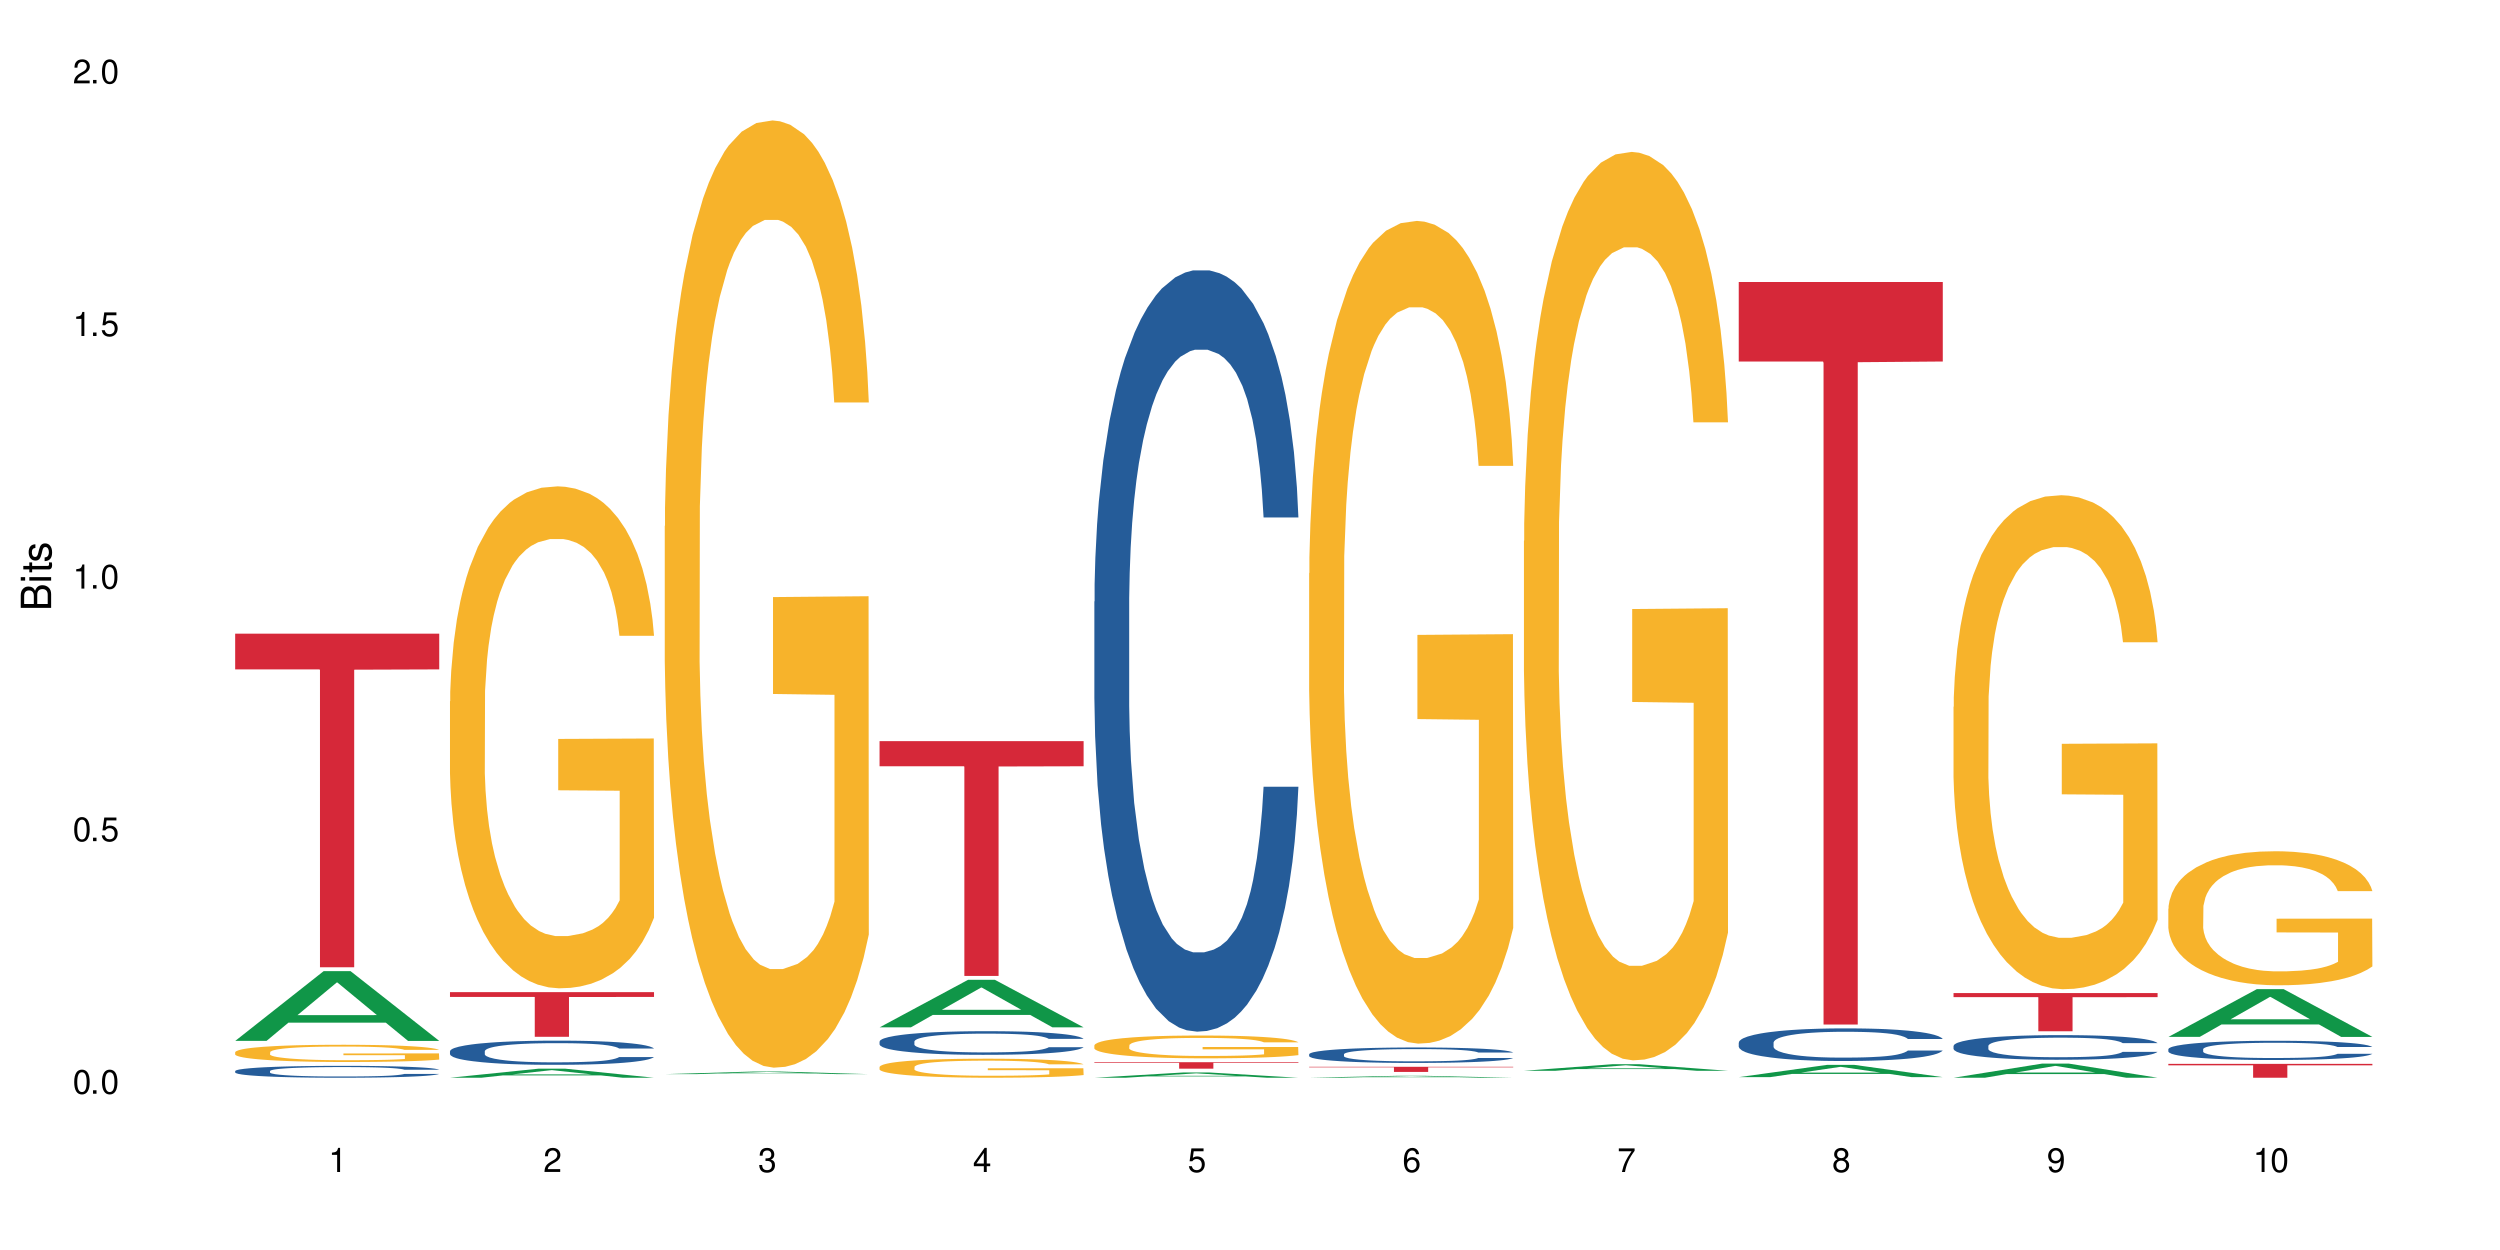 <?xml version="1.0" encoding="UTF-8"?>
<svg xmlns="http://www.w3.org/2000/svg" xmlns:xlink="http://www.w3.org/1999/xlink" width="720" height="360" viewBox="0 0 720 360">
<defs>
<g>
<g id="glyph-0-0">
</g>
<g id="glyph-0-1">
<path d="M 2.641 -6.938 C 2 -6.938 1.422 -6.656 1.078 -6.172 C 0.641 -5.562 0.406 -4.641 0.406 -3.359 C 0.406 -1.016 1.188 0.219 2.641 0.219 C 4.078 0.219 4.859 -1.016 4.859 -3.297 C 4.859 -4.641 4.656 -5.547 4.203 -6.172 C 3.844 -6.656 3.281 -6.938 2.641 -6.938 Z M 2.641 -6.188 C 3.547 -6.188 4 -5.25 4 -3.375 C 4 -1.406 3.562 -0.484 2.625 -0.484 C 1.734 -0.484 1.281 -1.438 1.281 -3.344 C 1.281 -5.25 1.734 -6.188 2.641 -6.188 Z M 2.641 -6.188 "/>
</g>
<g id="glyph-0-2">
<path d="M 1.828 -1 L 0.828 -1 L 0.828 0 L 1.828 0 Z M 1.828 -1 "/>
</g>
<g id="glyph-0-3">
<path d="M 4.562 -6.797 L 1.062 -6.797 L 0.547 -3.094 L 1.328 -3.094 C 1.719 -3.562 2.047 -3.734 2.578 -3.734 C 3.484 -3.734 4.062 -3.109 4.062 -2.094 C 4.062 -1.125 3.484 -0.531 2.578 -0.531 C 1.828 -0.531 1.375 -0.906 1.188 -1.672 L 0.328 -1.672 C 0.453 -1.109 0.547 -0.844 0.75 -0.594 C 1.125 -0.078 1.828 0.219 2.594 0.219 C 3.969 0.219 4.922 -0.781 4.922 -2.219 C 4.922 -3.562 4.031 -4.484 2.719 -4.484 C 2.25 -4.484 1.859 -4.359 1.469 -4.062 L 1.734 -5.969 L 4.562 -5.969 Z M 4.562 -6.797 "/>
</g>
<g id="glyph-0-4">
<path d="M 2.484 -4.938 L 2.484 0 L 3.328 0 L 3.328 -6.938 L 2.766 -6.938 C 2.469 -5.875 2.281 -5.734 0.984 -5.562 L 0.984 -4.938 Z M 2.484 -4.938 "/>
</g>
<g id="glyph-0-5">
<path d="M 4.859 -0.828 L 1.281 -0.828 C 1.359 -1.406 1.672 -1.781 2.5 -2.281 L 3.469 -2.828 C 4.406 -3.344 4.906 -4.062 4.906 -4.906 C 4.906 -5.484 4.672 -6.031 4.266 -6.406 C 3.859 -6.766 3.375 -6.938 2.719 -6.938 C 1.859 -6.938 1.219 -6.625 0.844 -6.031 C 0.609 -5.672 0.5 -5.234 0.484 -4.531 L 1.328 -4.531 C 1.359 -5.016 1.406 -5.281 1.531 -5.516 C 1.75 -5.938 2.188 -6.203 2.703 -6.203 C 3.469 -6.203 4.031 -5.641 4.031 -4.891 C 4.031 -4.344 3.719 -3.859 3.125 -3.516 L 2.234 -3 C 0.812 -2.172 0.406 -1.531 0.328 -0.016 L 4.859 -0.016 Z M 4.859 -0.828 "/>
</g>
<g id="glyph-0-6">
<path d="M 2.125 -3.188 L 2.578 -3.188 C 3.5 -3.188 3.984 -2.766 3.984 -1.922 C 3.984 -1.062 3.469 -0.531 2.594 -0.531 C 1.656 -0.531 1.203 -1 1.156 -2.016 L 0.312 -2.016 C 0.344 -1.453 0.438 -1.094 0.609 -0.781 C 0.953 -0.109 1.625 0.219 2.547 0.219 C 3.953 0.219 4.859 -0.625 4.859 -1.938 C 4.859 -2.828 4.516 -3.297 3.703 -3.594 C 4.344 -3.844 4.656 -4.328 4.656 -5.031 C 4.656 -6.219 3.875 -6.938 2.578 -6.938 C 1.203 -6.938 0.484 -6.172 0.453 -4.703 L 1.297 -4.703 C 1.312 -5.125 1.344 -5.359 1.453 -5.578 C 1.641 -5.969 2.062 -6.203 2.594 -6.203 C 3.344 -6.203 3.797 -5.75 3.797 -5 C 3.797 -4.516 3.609 -4.219 3.25 -4.047 C 3.016 -3.953 2.703 -3.922 2.125 -3.906 Z M 2.125 -3.188 "/>
</g>
<g id="glyph-0-7">
<path d="M 3.141 -1.672 L 3.141 0 L 3.984 0 L 3.984 -1.672 L 4.984 -1.672 L 4.984 -2.438 L 3.984 -2.438 L 3.984 -6.938 L 3.359 -6.938 L 0.266 -2.578 L 0.266 -1.672 Z M 3.141 -2.438 L 1 -2.438 L 3.141 -5.5 Z M 3.141 -2.438 "/>
</g>
<g id="glyph-0-8">
<path d="M 4.781 -5.125 C 4.609 -6.266 3.891 -6.938 2.844 -6.938 C 2.094 -6.938 1.422 -6.578 1.031 -5.953 C 0.594 -5.266 0.406 -4.422 0.406 -3.172 C 0.406 -2 0.578 -1.25 0.984 -0.641 C 1.359 -0.078 1.953 0.219 2.703 0.219 C 3.984 0.219 4.922 -0.75 4.922 -2.094 C 4.922 -3.375 4.062 -4.281 2.844 -4.281 C 2.172 -4.281 1.641 -4.031 1.281 -3.516 C 1.281 -5.234 1.828 -6.188 2.797 -6.188 C 3.391 -6.188 3.797 -5.797 3.938 -5.125 Z M 2.734 -3.531 C 3.547 -3.531 4.062 -2.953 4.062 -2.031 C 4.062 -1.156 3.484 -0.531 2.703 -0.531 C 1.922 -0.531 1.328 -1.188 1.328 -2.078 C 1.328 -2.938 1.906 -3.531 2.734 -3.531 Z M 2.734 -3.531 "/>
</g>
<g id="glyph-0-9">
<path d="M 4.984 -6.797 L 0.438 -6.797 L 0.438 -5.969 L 4.109 -5.969 C 2.5 -3.656 1.828 -2.234 1.328 0 L 2.219 0 C 2.594 -2.172 3.453 -4.047 4.984 -6.094 Z M 4.984 -6.797 "/>
</g>
<g id="glyph-0-10">
<path d="M 3.75 -3.656 C 4.469 -4.094 4.688 -4.438 4.688 -5.078 C 4.688 -6.172 3.844 -6.938 2.641 -6.938 C 1.438 -6.938 0.594 -6.172 0.594 -5.094 C 0.594 -4.438 0.812 -4.094 1.516 -3.656 C 0.734 -3.266 0.359 -2.703 0.359 -1.922 C 0.359 -0.656 1.281 0.219 2.641 0.219 C 3.984 0.219 4.922 -0.656 4.922 -1.922 C 4.922 -2.703 4.531 -3.266 3.75 -3.656 Z M 2.641 -6.188 C 3.359 -6.188 3.812 -5.75 3.812 -5.062 C 3.812 -4.406 3.344 -3.984 2.641 -3.984 C 1.922 -3.984 1.453 -4.406 1.453 -5.078 C 1.453 -5.75 1.922 -6.188 2.641 -6.188 Z M 2.641 -3.266 C 3.484 -3.266 4.062 -2.719 4.062 -1.906 C 4.062 -1.078 3.484 -0.531 2.625 -0.531 C 1.797 -0.531 1.219 -1.094 1.219 -1.906 C 1.219 -2.719 1.781 -3.266 2.641 -3.266 Z M 2.641 -3.266 "/>
</g>
<g id="glyph-0-11">
<path d="M 0.516 -1.578 C 0.672 -0.453 1.406 0.219 2.438 0.219 C 3.188 0.219 3.859 -0.141 4.266 -0.766 C 4.688 -1.453 4.891 -2.297 4.891 -3.547 C 4.891 -4.719 4.703 -5.453 4.312 -6.078 C 3.938 -6.641 3.344 -6.938 2.594 -6.938 C 1.297 -6.938 0.359 -5.969 0.359 -4.625 C 0.359 -3.344 1.234 -2.453 2.453 -2.453 C 3.094 -2.453 3.578 -2.672 4.016 -3.203 C 4 -1.484 3.469 -0.531 2.5 -0.531 C 1.906 -0.531 1.484 -0.906 1.359 -1.578 Z M 2.578 -6.203 C 3.375 -6.203 3.969 -5.531 3.969 -4.641 C 3.969 -3.797 3.391 -3.188 2.547 -3.188 C 1.734 -3.188 1.234 -3.766 1.234 -4.688 C 1.234 -5.562 1.797 -6.203 2.578 -6.203 Z M 2.578 -6.203 "/>
</g>
<g id="glyph-1-0">
</g>
<g id="glyph-1-1">
<path d="M 0 -0.953 L 0 -4.891 C 0 -5.719 -0.234 -6.344 -0.734 -6.797 C -1.188 -7.234 -1.812 -7.469 -2.5 -7.469 C -3.547 -7.469 -4.188 -7 -4.625 -5.875 C -4.984 -6.688 -5.625 -7.094 -6.531 -7.094 C -7.172 -7.094 -7.734 -6.859 -8.141 -6.391 C -8.562 -5.922 -8.75 -5.344 -8.75 -4.5 L -8.75 -0.953 Z M -4.984 -2.062 L -7.766 -2.062 L -7.766 -4.219 C -7.766 -4.844 -7.688 -5.203 -7.453 -5.5 C -7.219 -5.812 -6.859 -5.969 -6.375 -5.969 C -5.891 -5.969 -5.531 -5.812 -5.297 -5.5 C -5.062 -5.203 -4.984 -4.844 -4.984 -4.219 Z M -0.984 -2.062 L -4 -2.062 L -4 -4.781 C -4 -5.766 -3.438 -6.359 -2.484 -6.359 C -1.547 -6.359 -0.984 -5.766 -0.984 -4.781 Z M -0.984 -2.062 "/>
</g>
<g id="glyph-1-2">
<path d="M -6.281 -1.797 L -6.281 -0.797 L 0 -0.797 L 0 -1.797 Z M -8.75 -1.797 L -8.75 -0.797 L -7.484 -0.797 L -7.484 -1.797 Z M -8.75 -1.797 "/>
</g>
<g id="glyph-1-3">
<path d="M -6.281 -3.047 L -6.281 -2.016 L -8.016 -2.016 L -8.016 -1.016 L -6.281 -1.016 L -6.281 -0.172 L -5.469 -0.172 L -5.469 -1.016 L -0.719 -1.016 C -0.078 -1.016 0.281 -1.453 0.281 -2.234 C 0.281 -2.5 0.25 -2.719 0.188 -3.047 L -0.641 -3.047 C -0.609 -2.906 -0.594 -2.766 -0.594 -2.562 C -0.594 -2.141 -0.719 -2.016 -1.156 -2.016 L -5.469 -2.016 L -5.469 -3.047 Z M -6.281 -3.047 "/>
</g>
<g id="glyph-1-4">
<path d="M -4.531 -5.25 C -5.766 -5.25 -6.469 -4.422 -6.469 -2.969 C -6.469 -1.516 -5.719 -0.562 -4.547 -0.562 C -3.562 -0.562 -3.094 -1.062 -2.734 -2.562 L -2.516 -3.484 C -2.344 -4.188 -2.094 -4.469 -1.641 -4.469 C -1.047 -4.469 -0.641 -3.875 -0.641 -3 C -0.641 -2.453 -0.797 -2 -1.062 -1.75 C -1.25 -1.594 -1.422 -1.531 -1.875 -1.469 L -1.875 -0.406 C -0.422 -0.453 0.281 -1.266 0.281 -2.922 C 0.281 -4.5 -0.5 -5.516 -1.719 -5.516 C -2.656 -5.516 -3.172 -4.984 -3.469 -3.734 L -3.703 -2.766 C -3.891 -1.953 -4.156 -1.609 -4.594 -1.609 C -5.188 -1.609 -5.547 -2.125 -5.547 -2.938 C -5.547 -3.75 -5.203 -4.172 -4.531 -4.203 Z M -4.531 -5.25 "/>
</g>
</g>
</defs>
<rect x="-72" y="-36" width="864" height="432" fill="rgb(100%, 100%, 100%)" fill-opacity="1"/>
<path fill-rule="nonzero" fill="rgb(6.275%, 58.824%, 28.235%)" fill-opacity="1" d="M 67.73 299.766 L 67.793 299.746 L 93.223 279.68 L 100.945 279.68 L 126.5 299.785 L 117.52 299.785 L 111.117 294.535 L 83.051 294.535 L 76.773 299.766 L 67.73 299.766 L 85.75 292.367 L 108.543 292.348 L 97.176 282.965 L 97.051 282.945 L 96.926 283.004 L 85.688 292.348 L 85.75 292.367 Z M 67.73 299.766 "/>
<path fill-rule="nonzero" fill="rgb(14.51%, 36.078%, 60%)" fill-opacity="1" d="M 67.73 308.453 L 67.801 308.453 L 67.801 308.375 L 68.02 308.258 L 68.52 308.109 L 69.02 308.004 L 70.312 307.82 L 72.102 307.641 L 73.965 307.504 L 75.328 307.422 L 76.547 307.359 L 79.34 307.242 L 81.133 307.184 L 83.066 307.133 L 85.434 307.078 L 87.152 307.047 L 91.023 306.996 L 93.891 306.973 L 96.113 306.965 L 100.914 306.965 L 103.781 306.977 L 105.859 306.992 L 108.152 307.02 L 110.086 307.047 L 113.457 307.117 L 116.465 307.203 L 117.828 307.254 L 119.977 307.352 L 121.625 307.445 L 122.773 307.523 L 124.062 307.641 L 125.207 307.781 L 126.07 307.941 L 126.5 308.074 L 116.465 308.074 L 115.965 307.949 L 115.391 307.855 L 114.316 307.727 L 113.238 307.637 L 111.734 307.543 L 110.375 307.484 L 108.512 307.426 L 106.863 307.387 L 105.141 307.359 L 103.492 307.34 L 100.34 307.32 L 96.684 307.32 L 95.324 307.328 L 92.527 307.352 L 91.023 307.375 L 88.871 307.418 L 87.367 307.461 L 85.578 307.523 L 84.359 307.574 L 82.852 307.656 L 81.777 307.73 L 80.559 307.832 L 79.844 307.91 L 79.199 307.996 L 78.625 308.102 L 78.195 308.211 L 77.906 308.328 L 77.766 308.438 L 77.766 308.926 L 77.906 309.035 L 78.266 309.168 L 79.199 309.359 L 80.559 309.523 L 82.137 309.656 L 83.641 309.75 L 84.5 309.793 L 85.648 309.844 L 87.441 309.906 L 90.02 309.969 L 91.523 309.996 L 93.816 310.02 L 96.184 310.031 L 99.336 310.031 L 102.133 310.02 L 103.996 310.004 L 105.93 309.98 L 108.582 309.926 L 110.23 309.875 L 111.664 309.816 L 112.738 309.758 L 113.457 309.707 L 114.531 309.609 L 115.391 309.504 L 116.035 309.395 L 116.465 309.289 L 126.5 309.289 L 126.07 309.414 L 125.422 309.535 L 124.777 309.625 L 123.777 309.734 L 122.629 309.832 L 120.98 309.941 L 119.617 310.012 L 117.828 310.09 L 116.18 310.152 L 114.387 310.203 L 111.734 310.266 L 110.016 310.297 L 108.152 310.328 L 105.93 310.352 L 103.137 310.375 L 100.125 310.387 L 97.328 310.391 L 94.32 310.383 L 92.098 310.371 L 89.16 310.344 L 85.504 310.285 L 82.852 310.227 L 80.773 310.168 L 78.984 310.105 L 76.977 310.02 L 74.395 309.883 L 72.82 309.777 L 71.746 309.688 L 70.527 309.566 L 69.664 309.457 L 68.664 309.281 L 67.945 309.059 L 67.73 308.887 Z M 67.73 308.453 "/>
<path fill-rule="nonzero" fill="rgb(96.863%, 70.196%, 16.863%)" fill-opacity="1" d="M 67.73 303.02 L 67.801 303.016 L 67.801 302.922 L 68.09 302.719 L 68.805 302.438 L 69.738 302.207 L 70.742 302.023 L 71.387 301.93 L 72.461 301.793 L 73.395 301.695 L 75.758 301.488 L 78.77 301.301 L 80.418 301.219 L 82.281 301.141 L 84.93 301.055 L 86.148 301.023 L 89.875 300.949 L 94.105 300.906 L 98.762 300.891 L 100.914 300.895 L 103.852 300.914 L 107.863 300.965 L 110.16 301.008 L 111.949 301.055 L 113.812 301.113 L 116.105 301.203 L 118.258 301.312 L 119.977 301.422 L 121.695 301.559 L 123.129 301.703 L 124.348 301.863 L 125.422 302.051 L 126.07 302.211 L 126.5 302.371 L 116.535 302.371 L 115.965 302.211 L 115.32 302.09 L 114.242 301.938 L 113.168 301.832 L 112.094 301.742 L 110.086 301.625 L 108.367 301.555 L 106.215 301.488 L 104.137 301.449 L 101.773 301.422 L 100.34 301.414 L 96.543 301.414 L 93.102 301.445 L 91.094 301.48 L 89.66 301.516 L 87.656 301.586 L 86.438 301.641 L 85.719 301.676 L 83.57 301.816 L 82.137 301.945 L 81.348 302.031 L 80.344 302.164 L 79.629 302.289 L 78.84 302.469 L 78.41 302.605 L 77.836 302.914 L 77.766 303.73 L 77.98 303.902 L 78.41 304.09 L 78.984 304.254 L 79.844 304.426 L 80.703 304.555 L 82.207 304.734 L 83.496 304.852 L 84.5 304.93 L 86.438 305.051 L 87.227 305.09 L 89.09 305.172 L 91.023 305.238 L 93.387 305.289 L 95.18 305.316 L 98.047 305.34 L 101.703 305.34 L 106 305.312 L 108.727 305.277 L 110.59 305.242 L 111.809 305.211 L 113.312 305.16 L 114.387 305.113 L 115.391 305.062 L 116.609 304.988 L 116.609 303.902 L 98.906 303.898 L 98.906 303.391 L 126.426 303.387 L 126.5 305.16 L 124.992 305.281 L 123.129 305.398 L 121.34 305.492 L 119.477 305.566 L 116.824 305.652 L 114.672 305.707 L 111.375 305.773 L 108.367 305.812 L 105.215 305.84 L 102.418 305.852 L 99.121 305.859 L 96.184 305.848 L 93.031 305.82 L 90.52 305.785 L 88.227 305.738 L 85.934 305.68 L 83.066 305.586 L 81.203 305.508 L 79.27 305.414 L 77.336 305.301 L 75.613 305.176 L 74.469 305.082 L 73.32 304.973 L 72.102 304.836 L 70.957 304.684 L 70.098 304.543 L 69.309 304.383 L 68.734 304.234 L 68.16 304.031 L 67.875 303.867 L 67.73 303.727 Z M 67.73 303.02 "/>
<path fill-rule="nonzero" fill="rgb(83.922%, 15.686%, 22.353%)" fill-opacity="1" d="M 67.73 182.5 L 126.5 182.5 L 126.5 192.785 L 102.008 192.875 L 102.008 278.574 L 92.152 278.574 L 92.152 192.965 L 92.008 192.785 L 67.73 192.785 Z M 67.73 182.5 "/>
<path fill-rule="nonzero" fill="rgb(6.275%, 58.824%, 28.235%)" fill-opacity="1" d="M 129.594 310.387 L 129.656 310.383 L 155.082 307.781 L 162.805 307.781 L 188.359 310.391 L 179.383 310.391 L 172.977 309.707 L 144.91 309.707 L 138.633 310.387 L 129.594 310.387 L 147.613 309.426 L 170.402 309.426 L 159.039 308.207 L 158.914 308.203 L 158.789 308.211 L 147.547 309.426 L 147.613 309.426 Z M 129.594 310.387 "/>
<path fill-rule="nonzero" fill="rgb(14.51%, 36.078%, 60%)" fill-opacity="1" d="M 129.594 302.738 L 129.664 302.734 L 129.664 302.578 L 129.879 302.34 L 130.379 302.031 L 130.883 301.824 L 132.172 301.445 L 133.965 301.086 L 135.828 300.805 L 137.188 300.637 L 138.406 300.512 L 141.203 300.277 L 142.992 300.156 L 144.93 300.047 L 147.293 299.938 L 149.016 299.875 L 152.883 299.773 L 155.75 299.727 L 157.973 299.707 L 162.773 299.707 L 165.641 299.734 L 167.719 299.766 L 170.012 299.816 L 171.949 299.875 L 175.316 300.016 L 178.324 300.191 L 179.688 300.293 L 181.836 300.492 L 183.484 300.684 L 184.633 300.848 L 185.922 301.086 L 187.07 301.371 L 187.93 301.695 L 188.359 301.969 L 178.324 301.969 L 177.824 301.715 L 177.25 301.516 L 176.176 301.258 L 175.102 301.07 L 173.598 300.887 L 172.234 300.766 L 170.371 300.645 L 168.723 300.57 L 167.004 300.512 L 165.355 300.473 L 162.199 300.434 L 158.547 300.434 L 157.184 300.449 L 154.391 300.5 L 152.883 300.543 L 150.734 300.633 L 149.23 300.715 L 147.438 300.844 L 146.219 300.949 L 144.715 301.117 L 143.641 301.262 L 142.422 301.473 L 141.703 301.633 L 141.059 301.809 L 140.484 302.02 L 140.055 302.242 L 139.77 302.477 L 139.625 302.707 L 139.625 303.695 L 139.77 303.922 L 140.129 304.191 L 141.059 304.578 L 142.422 304.918 L 143.996 305.184 L 145.504 305.375 L 146.363 305.465 L 147.508 305.566 L 149.301 305.691 L 151.879 305.82 L 153.387 305.871 L 155.68 305.922 L 158.043 305.949 L 161.199 305.949 L 163.992 305.922 L 165.855 305.891 L 167.789 305.84 L 170.441 305.73 L 172.09 305.629 L 173.523 305.508 L 174.598 305.387 L 175.316 305.285 L 176.391 305.09 L 177.25 304.871 L 177.895 304.648 L 178.324 304.434 L 188.359 304.434 L 187.93 304.688 L 187.285 304.934 L 186.641 305.121 L 185.637 305.344 L 184.488 305.539 L 182.84 305.762 L 181.48 305.91 L 179.688 306.07 L 178.039 306.191 L 176.246 306.297 L 173.598 306.426 L 171.875 306.488 L 170.012 306.547 L 167.789 306.598 L 164.996 306.641 L 161.984 306.668 L 159.191 306.672 L 156.18 306.66 L 153.957 306.637 L 151.02 306.578 L 147.367 306.465 L 144.715 306.344 L 142.637 306.223 L 140.844 306.094 L 138.836 305.922 L 136.258 305.641 L 134.68 305.426 L 133.605 305.246 L 132.387 305 L 131.527 304.777 L 130.523 304.418 L 129.809 303.969 L 129.594 303.617 Z M 129.594 302.738 "/>
<path fill-rule="nonzero" fill="rgb(96.863%, 70.196%, 16.863%)" fill-opacity="1" d="M 129.594 201.988 L 129.664 201.855 L 129.664 199.215 L 129.949 193.273 L 130.668 185.09 L 131.598 178.355 L 132.602 173.074 L 133.246 170.301 L 134.32 166.34 L 135.254 163.438 L 137.617 157.496 L 140.629 151.949 L 142.277 149.574 L 144.141 147.328 L 146.793 144.82 L 148.012 143.895 L 151.738 141.785 L 155.965 140.465 L 160.625 140.066 L 162.773 140.199 L 165.711 140.727 L 169.727 142.18 L 172.02 143.5 L 173.812 144.82 L 175.676 146.535 L 177.969 149.176 L 180.117 152.344 L 181.836 155.516 L 183.559 159.477 L 184.992 163.699 L 186.211 168.32 L 187.285 173.867 L 187.93 178.488 L 188.359 183.109 L 178.398 183.109 L 177.824 178.488 L 177.18 174.922 L 176.105 170.566 L 175.031 167.398 L 173.953 164.887 L 171.949 161.457 L 170.227 159.344 L 168.078 157.496 L 166 156.305 L 163.633 155.516 L 162.199 155.25 L 158.402 155.25 L 154.961 156.176 L 152.957 157.23 L 151.523 158.285 L 149.516 160.266 L 148.297 161.852 L 147.582 162.906 L 145.43 167 L 143.996 170.695 L 143.207 173.207 L 142.207 177.168 L 141.488 180.73 L 140.699 186.012 L 140.27 189.973 L 139.695 198.949 L 139.625 222.715 L 139.84 227.734 L 140.27 233.145 L 140.844 237.898 L 141.703 242.914 L 142.562 246.746 L 144.07 251.895 L 145.359 255.328 L 146.363 257.57 L 148.297 261.137 L 149.086 262.324 L 150.949 264.699 L 152.883 266.547 L 155.25 268.133 L 157.039 268.926 L 159.906 269.586 L 163.562 269.586 L 167.863 268.793 L 170.586 267.738 L 172.449 266.68 L 173.668 265.758 L 175.172 264.305 L 176.246 262.984 L 177.25 261.531 L 178.469 259.289 L 178.469 227.734 L 160.766 227.602 L 160.766 212.812 L 188.289 212.684 L 188.359 264.305 L 186.855 267.867 L 184.992 271.301 L 183.199 273.941 L 181.336 276.188 L 178.684 278.695 L 176.535 280.281 L 173.238 282.129 L 170.227 283.316 L 167.074 284.109 L 164.277 284.504 L 160.984 284.637 L 158.043 284.371 L 154.891 283.578 L 152.383 282.523 L 150.09 281.203 L 147.797 279.488 L 144.93 276.715 L 143.066 274.469 L 141.129 271.699 L 139.195 268.398 L 137.477 264.832 L 136.328 262.059 L 135.184 258.891 L 133.965 254.93 L 132.816 250.441 L 131.957 246.348 L 131.168 241.727 L 130.594 237.371 L 130.023 231.43 L 129.734 226.676 L 129.594 222.582 Z M 129.594 201.988 "/>
<path fill-rule="nonzero" fill="rgb(83.922%, 15.686%, 22.353%)" fill-opacity="1" d="M 129.594 285.742 L 188.359 285.742 L 188.359 287.121 L 163.867 287.133 L 163.867 298.602 L 154.012 298.602 L 154.012 287.145 L 153.871 287.121 L 129.594 287.121 Z M 129.594 285.742 "/>
<path fill-rule="nonzero" fill="rgb(6.275%, 58.824%, 28.235%)" fill-opacity="1" d="M 191.453 309.355 L 191.516 309.352 L 216.945 308.602 L 224.668 308.602 L 250.219 309.355 L 241.242 309.355 L 234.84 309.156 L 206.773 309.156 L 200.492 309.355 L 191.453 309.355 L 209.473 309.074 L 232.266 309.074 L 220.898 308.723 L 220.773 308.723 L 220.648 308.727 L 209.41 309.074 L 209.473 309.074 Z M 191.453 309.355 "/>
<path fill-rule="nonzero" fill="rgb(96.863%, 70.196%, 16.863%)" fill-opacity="1" d="M 191.453 151.531 L 191.523 151.281 L 191.523 146.301 L 191.812 135.086 L 192.527 119.641 L 193.461 106.934 L 194.461 96.969 L 195.109 91.738 L 196.184 84.262 L 197.113 78.781 L 199.48 67.57 L 202.488 57.105 L 204.137 52.621 L 206 48.387 L 208.652 43.652 L 209.871 41.91 L 213.598 37.922 L 217.828 35.43 L 222.484 34.684 L 224.637 34.934 L 227.574 35.93 L 231.586 38.672 L 233.879 41.16 L 235.672 43.652 L 237.535 46.891 L 239.828 51.875 L 241.98 57.855 L 243.699 63.832 L 245.418 71.309 L 246.852 79.281 L 248.07 88 L 249.145 98.465 L 249.789 107.184 L 250.219 115.902 L 240.258 115.902 L 239.684 107.184 L 239.039 100.457 L 237.965 92.234 L 236.891 86.258 L 235.816 81.523 L 233.809 75.043 L 232.09 71.059 L 229.938 67.57 L 227.859 65.328 L 225.496 63.832 L 224.062 63.336 L 220.262 63.336 L 216.824 65.078 L 214.816 67.074 L 213.383 69.066 L 211.375 72.801 L 210.156 75.793 L 209.441 77.785 L 207.293 85.508 L 205.859 92.484 L 205.07 97.219 L 204.066 104.691 L 203.348 111.418 L 202.562 121.387 L 202.133 128.859 L 201.559 145.801 L 201.484 190.645 L 201.703 200.113 L 202.133 210.328 L 202.703 219.297 L 203.566 228.766 L 204.426 235.988 L 205.93 245.707 L 207.219 252.184 L 208.223 256.418 L 210.156 263.145 L 210.945 265.387 L 212.809 269.871 L 214.746 273.359 L 217.109 276.352 L 218.902 277.844 L 221.77 279.09 L 225.422 279.09 L 229.723 277.598 L 232.445 275.602 L 234.309 273.609 L 235.527 271.867 L 237.035 269.125 L 238.109 266.633 L 239.113 263.895 L 240.332 259.656 L 240.332 200.113 L 222.629 199.863 L 222.629 171.961 L 250.148 171.711 L 250.219 269.125 L 248.715 275.852 L 246.852 282.328 L 245.059 287.312 L 243.195 291.547 L 240.547 296.281 L 238.395 299.27 L 235.098 302.758 L 232.09 305 L 228.934 306.496 L 226.141 307.242 L 222.844 307.492 L 219.906 306.996 L 216.75 305.5 L 214.242 303.508 L 211.949 301.016 L 209.656 297.777 L 206.789 292.543 L 204.926 288.309 L 202.992 283.078 L 201.055 276.848 L 199.336 270.121 L 198.191 264.891 L 197.043 258.91 L 195.824 251.438 L 194.68 242.965 L 193.816 235.242 L 193.031 226.523 L 192.457 218.301 L 191.883 207.09 L 191.598 198.121 L 191.453 190.398 Z M 191.453 151.531 "/>
<path fill-rule="nonzero" fill="rgb(6.275%, 58.824%, 28.235%)" fill-opacity="1" d="M 253.312 295.867 L 253.375 295.855 L 278.805 282.184 L 286.527 282.184 L 312.082 295.879 L 303.102 295.879 L 296.699 292.305 L 268.633 292.305 L 262.355 295.867 L 253.312 295.867 L 271.332 290.824 L 294.125 290.812 L 282.762 284.422 L 282.633 284.41 L 282.508 284.445 L 271.27 290.812 L 271.332 290.824 Z M 253.312 295.867 "/>
<path fill-rule="nonzero" fill="rgb(14.51%, 36.078%, 60%)" fill-opacity="1" d="M 253.312 299.949 L 253.387 299.941 L 253.387 299.793 L 253.602 299.555 L 254.102 299.258 L 254.605 299.051 L 255.895 298.684 L 257.684 298.332 L 259.547 298.059 L 260.91 297.895 L 262.129 297.77 L 264.922 297.539 L 266.715 297.422 L 268.652 297.316 L 271.016 297.211 L 272.734 297.148 L 276.605 297.047 L 279.473 297.004 L 281.695 296.988 L 286.496 296.988 L 289.363 297.012 L 291.441 297.043 L 293.734 297.094 L 295.668 297.148 L 299.039 297.285 L 302.047 297.461 L 303.41 297.559 L 305.559 297.75 L 307.207 297.938 L 308.355 298.102 L 309.645 298.332 L 310.793 298.609 L 311.652 298.93 L 312.082 299.195 L 302.047 299.195 L 301.547 298.945 L 300.973 298.754 L 299.898 298.5 L 298.824 298.316 L 297.316 298.137 L 295.957 298.02 L 294.094 297.902 L 292.445 297.828 L 290.723 297.77 L 289.074 297.734 L 285.922 297.695 L 282.266 297.695 L 280.906 297.707 L 278.109 297.758 L 276.605 297.801 L 274.457 297.891 L 272.949 297.969 L 271.16 298.094 L 269.941 298.199 L 268.434 298.363 L 267.359 298.504 L 266.141 298.711 L 265.426 298.867 L 264.781 299.039 L 264.207 299.246 L 263.777 299.465 L 263.492 299.691 L 263.348 299.918 L 263.348 300.883 L 263.492 301.105 L 263.848 301.367 L 264.781 301.746 L 266.141 302.078 L 267.719 302.336 L 269.223 302.523 L 270.082 302.613 L 271.23 302.711 L 273.023 302.836 L 275.602 302.961 L 277.105 303.008 L 279.402 303.059 L 281.766 303.086 L 284.918 303.086 L 287.715 303.059 L 289.578 303.027 L 291.512 302.98 L 294.164 302.871 L 295.812 302.773 L 297.246 302.656 L 298.32 302.535 L 299.039 302.438 L 300.113 302.246 L 300.973 302.031 L 301.617 301.816 L 302.047 301.602 L 312.082 301.602 L 311.652 301.852 L 311.008 302.094 L 310.363 302.277 L 309.359 302.492 L 308.211 302.688 L 306.562 302.902 L 305.203 303.047 L 303.41 303.203 L 301.762 303.32 L 299.969 303.426 L 297.316 303.551 L 295.598 303.613 L 293.734 303.668 L 291.512 303.719 L 288.719 303.762 L 285.707 303.789 L 282.914 303.793 L 279.902 303.781 L 277.68 303.758 L 274.742 303.699 L 271.086 303.59 L 268.434 303.469 L 266.355 303.352 L 264.566 303.227 L 262.559 303.059 L 259.98 302.785 L 258.402 302.574 L 257.328 302.398 L 256.109 302.156 L 255.25 301.938 L 254.246 301.59 L 253.527 301.148 L 253.312 300.809 Z M 253.312 299.949 "/>
<path fill-rule="nonzero" fill="rgb(96.863%, 70.196%, 16.863%)" fill-opacity="1" d="M 253.312 307.25 L 253.387 307.246 L 253.387 307.145 L 253.672 306.922 L 254.387 306.609 L 255.32 306.355 L 256.324 306.152 L 256.969 306.047 L 258.043 305.898 L 258.977 305.789 L 261.34 305.562 L 264.352 305.352 L 266 305.262 L 267.863 305.176 L 270.516 305.082 L 271.73 305.047 L 275.461 304.965 L 279.688 304.914 L 284.348 304.902 L 286.496 304.906 L 289.434 304.926 L 293.449 304.98 L 295.742 305.031 L 297.531 305.082 L 299.395 305.148 L 301.691 305.246 L 303.84 305.367 L 305.559 305.488 L 307.281 305.637 L 308.715 305.797 L 309.93 305.973 L 311.008 306.184 L 311.652 306.359 L 312.082 306.535 L 302.121 306.535 L 301.547 306.359 L 300.902 306.223 L 299.824 306.059 L 298.75 305.938 L 297.676 305.844 L 295.668 305.711 L 293.949 305.633 L 291.801 305.562 L 289.723 305.516 L 287.355 305.488 L 285.922 305.477 L 282.125 305.477 L 278.684 305.512 L 276.676 305.551 L 275.242 305.594 L 273.238 305.668 L 272.02 305.727 L 271.301 305.77 L 269.152 305.922 L 267.719 306.062 L 266.93 306.16 L 265.926 306.309 L 265.211 306.445 L 264.422 306.645 L 263.992 306.797 L 263.418 307.137 L 263.348 308.039 L 263.562 308.23 L 263.992 308.434 L 264.566 308.613 L 265.426 308.805 L 266.285 308.949 L 267.789 309.145 L 269.082 309.277 L 270.082 309.363 L 272.02 309.496 L 272.809 309.543 L 274.672 309.633 L 276.605 309.703 L 278.973 309.762 L 280.762 309.793 L 283.629 309.816 L 287.285 309.816 L 291.586 309.789 L 294.309 309.746 L 296.172 309.707 L 297.391 309.672 L 298.895 309.617 L 299.969 309.566 L 300.973 309.512 L 302.191 309.426 L 302.191 308.23 L 284.488 308.223 L 284.488 307.664 L 312.008 307.656 L 312.082 309.617 L 310.578 309.754 L 308.715 309.883 L 306.922 309.984 L 305.059 310.066 L 302.406 310.164 L 300.258 310.223 L 296.961 310.293 L 293.949 310.34 L 290.797 310.367 L 288 310.383 L 284.703 310.391 L 281.766 310.379 L 278.613 310.348 L 276.105 310.309 L 273.812 310.258 L 271.516 310.195 L 268.652 310.09 L 266.789 310.004 L 264.852 309.898 L 262.918 309.773 L 261.195 309.637 L 260.051 309.531 L 258.902 309.41 L 257.684 309.262 L 256.539 309.09 L 255.68 308.938 L 254.891 308.762 L 254.316 308.594 L 253.742 308.371 L 253.457 308.188 L 253.312 308.035 Z M 253.312 307.25 "/>
<path fill-rule="nonzero" fill="rgb(83.922%, 15.686%, 22.353%)" fill-opacity="1" d="M 253.312 213.445 L 312.082 213.445 L 312.082 220.684 L 287.59 220.746 L 287.59 281.078 L 277.734 281.078 L 277.734 220.812 L 277.594 220.684 L 253.312 220.684 Z M 253.312 213.445 "/>
<path fill-rule="nonzero" fill="rgb(6.275%, 58.824%, 28.235%)" fill-opacity="1" d="M 315.176 310.387 L 315.238 310.387 L 340.664 308.879 L 348.387 308.879 L 373.941 310.391 L 364.965 310.391 L 358.559 309.996 L 330.496 309.996 L 324.215 310.387 L 315.176 310.387 L 333.195 309.832 L 355.984 309.828 L 344.621 309.125 L 344.496 309.121 L 344.371 309.129 L 333.133 309.828 L 333.195 309.832 Z M 315.176 310.387 "/>
<path fill-rule="nonzero" fill="rgb(14.51%, 36.078%, 60%)" fill-opacity="1" d="M 315.176 173.273 L 315.246 173.07 L 315.246 168.262 L 315.461 160.648 L 315.961 151.027 L 316.465 144.414 L 317.754 132.59 L 319.547 121.168 L 321.41 112.352 L 322.77 107.141 L 323.988 103.133 L 326.785 95.719 L 328.578 91.91 L 330.512 88.504 L 332.875 85.098 L 334.598 83.094 L 338.465 79.887 L 341.332 78.484 L 343.555 77.883 L 348.355 77.883 L 351.223 78.684 L 353.301 79.684 L 355.594 81.289 L 357.531 83.094 L 360.898 87.5 L 363.91 93.113 L 365.27 96.32 L 367.422 102.531 L 369.07 108.543 L 370.215 113.754 L 371.504 121.168 L 372.652 130.188 L 373.512 140.406 L 373.941 149.023 L 363.91 149.023 L 363.406 141.008 L 362.832 134.797 L 361.758 126.578 L 360.684 120.766 L 359.18 114.957 L 357.816 111.148 L 355.953 107.34 L 354.305 104.938 L 352.586 103.133 L 350.938 101.93 L 347.785 100.727 L 344.129 100.727 L 342.766 101.129 L 339.973 102.73 L 338.465 104.133 L 336.316 106.941 L 334.812 109.547 L 333.02 113.555 L 331.801 116.961 L 330.297 122.172 L 329.223 126.781 L 328.004 133.395 L 327.285 138.402 L 326.641 144.016 L 326.066 150.629 L 325.637 157.641 L 325.352 165.055 L 325.207 172.27 L 325.207 203.332 L 325.352 210.547 L 325.711 218.965 L 326.641 231.188 L 328.004 241.809 L 329.578 250.227 L 331.086 256.238 L 331.945 259.043 L 333.09 262.25 L 334.883 266.258 L 337.465 270.266 L 338.969 271.867 L 341.262 273.473 L 343.625 274.273 L 346.781 274.273 L 349.574 273.473 L 351.438 272.469 L 353.375 270.867 L 356.023 267.461 L 357.672 264.254 L 359.105 260.445 L 360.184 256.641 L 360.898 253.434 L 361.973 247.219 L 362.832 240.406 L 363.48 233.391 L 363.91 226.578 L 373.941 226.578 L 373.512 234.594 L 372.867 242.41 L 372.223 248.223 L 371.219 255.234 L 370.07 261.449 L 368.422 268.461 L 367.062 273.07 L 365.27 278.082 L 363.621 281.891 L 361.832 285.297 L 359.18 289.305 L 357.457 291.309 L 355.594 293.113 L 353.375 294.715 L 350.578 296.117 L 347.57 296.918 L 344.773 297.121 L 341.762 296.719 L 339.543 295.918 L 336.602 294.113 L 332.949 290.508 L 330.297 286.699 L 328.219 282.891 L 326.426 278.883 L 324.418 273.473 L 321.84 264.656 L 320.262 257.84 L 319.188 252.23 L 317.969 244.414 L 317.109 237.398 L 316.105 226.18 L 315.391 211.949 L 315.176 200.926 Z M 315.176 173.273 "/>
<path fill-rule="nonzero" fill="rgb(96.863%, 70.196%, 16.863%)" fill-opacity="1" d="M 315.176 301.043 L 315.246 301.035 L 315.246 300.918 L 315.531 300.648 L 316.25 300.273 L 317.18 299.969 L 318.184 299.727 L 318.828 299.602 L 319.906 299.422 L 320.836 299.289 L 323.203 299.02 L 326.211 298.766 L 327.859 298.66 L 329.723 298.559 L 332.375 298.441 L 333.594 298.402 L 337.32 298.305 L 341.547 298.246 L 346.207 298.227 L 348.355 298.234 L 351.297 298.258 L 355.309 298.324 L 357.602 298.383 L 359.395 298.441 L 361.258 298.52 L 363.551 298.641 L 365.699 298.785 L 367.422 298.93 L 369.141 299.109 L 370.574 299.301 L 371.793 299.512 L 372.867 299.766 L 373.512 299.973 L 373.941 300.184 L 363.98 300.184 L 363.406 299.973 L 362.762 299.812 L 361.688 299.613 L 360.613 299.469 L 359.535 299.355 L 357.531 299.199 L 355.809 299.102 L 353.66 299.02 L 351.582 298.965 L 349.215 298.93 L 347.785 298.918 L 343.984 298.918 L 340.547 298.961 L 338.539 299.008 L 337.105 299.055 L 335.098 299.145 L 333.879 299.219 L 333.164 299.266 L 331.012 299.453 L 329.578 299.621 L 328.793 299.734 L 327.789 299.914 L 327.07 300.078 L 326.281 300.316 L 325.852 300.496 L 325.281 300.906 L 325.207 301.984 L 325.422 302.215 L 325.852 302.461 L 326.426 302.676 L 327.285 302.906 L 328.145 303.078 L 329.652 303.312 L 330.941 303.469 L 331.945 303.57 L 333.879 303.734 L 334.668 303.785 L 336.531 303.895 L 338.465 303.98 L 340.832 304.051 L 342.625 304.086 L 345.488 304.117 L 349.145 304.117 L 353.445 304.082 L 356.168 304.035 L 358.031 303.984 L 359.25 303.941 L 360.754 303.879 L 361.832 303.816 L 362.832 303.75 L 364.051 303.648 L 364.051 302.215 L 346.352 302.207 L 346.352 301.535 L 373.871 301.531 L 373.941 303.879 L 372.438 304.039 L 370.574 304.195 L 368.781 304.316 L 366.918 304.418 L 364.266 304.531 L 362.117 304.605 L 358.82 304.688 L 355.809 304.742 L 352.656 304.777 L 349.863 304.797 L 346.566 304.801 L 343.625 304.789 L 340.473 304.754 L 337.965 304.707 L 335.672 304.645 L 333.379 304.566 L 330.512 304.441 L 328.648 304.34 L 326.715 304.215 L 324.777 304.062 L 323.059 303.902 L 321.91 303.773 L 320.766 303.633 L 319.547 303.449 L 318.398 303.246 L 317.539 303.059 L 316.75 302.852 L 316.18 302.652 L 315.605 302.383 L 315.316 302.164 L 315.176 301.98 Z M 315.176 301.043 "/>
<path fill-rule="nonzero" fill="rgb(83.922%, 15.686%, 22.353%)" fill-opacity="1" d="M 315.176 305.91 L 373.941 305.91 L 373.941 306.109 L 349.449 306.109 L 349.449 307.77 L 339.594 307.77 L 339.594 306.113 L 339.453 306.109 L 315.176 306.109 Z M 315.176 305.91 "/>
<path fill-rule="nonzero" fill="rgb(6.275%, 58.824%, 28.235%)" fill-opacity="1" d="M 377.035 310.387 L 377.098 310.387 L 402.527 309.828 L 410.25 309.828 L 435.805 310.391 L 426.824 310.391 L 420.422 310.242 L 392.355 310.242 L 386.078 310.387 L 377.035 310.387 L 395.055 310.184 L 417.848 310.184 L 406.48 309.922 L 406.23 309.922 L 394.992 310.184 L 395.055 310.184 Z M 377.035 310.387 "/>
<path fill-rule="nonzero" fill="rgb(14.51%, 36.078%, 60%)" fill-opacity="1" d="M 377.035 303.613 L 377.105 303.609 L 377.105 303.512 L 377.32 303.359 L 377.824 303.164 L 378.324 303.027 L 379.617 302.789 L 381.406 302.555 L 383.27 302.379 L 384.633 302.273 L 385.852 302.191 L 388.645 302.039 L 390.438 301.961 L 392.371 301.895 L 394.738 301.824 L 396.457 301.785 L 400.328 301.719 L 403.195 301.691 L 405.414 301.676 L 410.219 301.676 L 413.086 301.695 L 415.164 301.715 L 417.457 301.746 L 419.391 301.785 L 422.758 301.871 L 425.77 301.988 L 427.133 302.051 L 429.281 302.18 L 430.93 302.301 L 432.078 302.406 L 433.367 302.555 L 434.512 302.738 L 435.375 302.945 L 435.805 303.121 L 425.77 303.121 L 425.27 302.961 L 424.695 302.832 L 423.621 302.668 L 422.543 302.547 L 421.039 302.43 L 419.68 302.352 L 417.816 302.277 L 416.168 302.227 L 414.445 302.191 L 412.797 302.164 L 409.645 302.141 L 405.988 302.141 L 404.629 302.148 L 401.832 302.184 L 400.328 302.211 L 398.176 302.266 L 396.672 302.32 L 394.879 302.402 L 393.664 302.473 L 392.156 302.578 L 391.082 302.672 L 389.863 302.805 L 389.148 302.906 L 388.504 303.02 L 387.93 303.156 L 387.5 303.297 L 387.211 303.449 L 387.07 303.594 L 387.07 304.223 L 387.211 304.371 L 387.57 304.543 L 388.504 304.789 L 389.863 305.004 L 391.441 305.176 L 392.945 305.297 L 393.805 305.355 L 394.953 305.422 L 396.742 305.5 L 399.324 305.582 L 400.828 305.617 L 403.121 305.648 L 405.488 305.664 L 408.641 305.664 L 411.438 305.648 L 413.301 305.629 L 415.234 305.594 L 417.887 305.527 L 419.535 305.461 L 420.969 305.383 L 422.043 305.305 L 422.758 305.242 L 423.836 305.113 L 424.695 304.977 L 425.34 304.836 L 425.77 304.695 L 435.805 304.695 L 435.375 304.859 L 434.727 305.016 L 434.082 305.137 L 433.078 305.277 L 431.934 305.402 L 430.285 305.547 L 428.922 305.641 L 427.133 305.742 L 425.484 305.82 L 423.691 305.887 L 421.039 305.969 L 419.32 306.012 L 417.457 306.047 L 415.234 306.078 L 412.438 306.109 L 409.43 306.125 L 406.633 306.129 L 403.625 306.121 L 401.402 306.105 L 398.465 306.066 L 394.809 305.992 L 392.156 305.918 L 390.078 305.84 L 388.289 305.758 L 386.281 305.648 L 383.699 305.469 L 382.125 305.332 L 381.047 305.219 L 379.832 305.059 L 378.969 304.914 L 377.969 304.688 L 377.25 304.398 L 377.035 304.176 Z M 377.035 303.613 "/>
<path fill-rule="nonzero" fill="rgb(96.863%, 70.196%, 16.863%)" fill-opacity="1" d="M 377.035 165.109 L 377.105 164.895 L 377.105 160.566 L 377.395 150.828 L 378.109 137.41 L 379.043 126.375 L 380.047 117.719 L 380.691 113.176 L 381.766 106.684 L 382.695 101.922 L 385.062 92.184 L 388.07 83.098 L 389.719 79.203 L 391.582 75.523 L 394.234 71.41 L 395.453 69.898 L 399.18 66.434 L 403.41 64.27 L 408.066 63.621 L 410.219 63.836 L 413.156 64.703 L 417.168 67.082 L 419.461 69.246 L 421.254 71.41 L 423.117 74.223 L 425.41 78.551 L 427.562 83.746 L 429.281 88.938 L 431 95.43 L 432.434 102.355 L 433.652 109.93 L 434.727 119.02 L 435.375 126.59 L 435.805 134.164 L 425.84 134.164 L 425.27 126.59 L 424.621 120.75 L 423.547 113.609 L 422.473 108.414 L 421.398 104.305 L 419.391 98.676 L 417.672 95.215 L 415.52 92.184 L 413.441 90.238 L 411.078 88.938 L 409.645 88.508 L 405.848 88.508 L 402.406 90.02 L 400.398 91.754 L 398.965 93.484 L 396.961 96.73 L 395.742 99.324 L 395.023 101.059 L 392.875 107.766 L 391.441 113.824 L 390.652 117.938 L 389.648 124.426 L 388.934 130.27 L 388.145 138.926 L 387.715 145.418 L 387.141 160.133 L 387.07 199.082 L 387.285 207.305 L 387.715 216.176 L 388.289 223.969 L 389.148 232.191 L 390.008 238.465 L 391.512 246.906 L 392.801 252.531 L 393.805 256.211 L 395.742 262.051 L 396.527 264 L 398.391 267.895 L 400.328 270.926 L 402.691 273.52 L 404.484 274.82 L 407.352 275.902 L 411.008 275.902 L 415.305 274.602 L 418.031 272.871 L 419.895 271.141 L 421.109 269.625 L 422.617 267.246 L 423.691 265.082 L 424.695 262.703 L 425.914 259.023 L 425.914 207.305 L 408.211 207.09 L 408.211 182.852 L 435.73 182.637 L 435.805 267.246 L 434.297 273.09 L 432.434 278.715 L 430.645 283.043 L 428.781 286.723 L 426.129 290.832 L 423.977 293.43 L 420.68 296.457 L 417.672 298.406 L 414.52 299.703 L 411.723 300.355 L 408.426 300.57 L 405.488 300.137 L 402.336 298.84 L 399.824 297.109 L 397.531 294.945 L 395.238 292.133 L 392.371 287.586 L 390.508 283.91 L 388.574 279.363 L 386.641 273.953 L 384.918 268.113 L 383.773 263.566 L 382.625 258.375 L 381.406 251.883 L 380.262 244.523 L 379.398 237.816 L 378.613 230.242 L 378.039 223.102 L 377.465 213.363 L 377.18 205.574 L 377.035 198.867 Z M 377.035 165.109 "/>
<path fill-rule="nonzero" fill="rgb(83.922%, 15.686%, 22.353%)" fill-opacity="1" d="M 377.035 307.234 L 435.805 307.234 L 435.805 307.395 L 411.312 307.395 L 411.312 308.723 L 401.457 308.723 L 401.457 307.398 L 401.312 307.395 L 377.035 307.395 Z M 377.035 307.234 "/>
<path fill-rule="nonzero" fill="rgb(6.275%, 58.824%, 28.235%)" fill-opacity="1" d="M 438.895 308.387 L 438.957 308.383 L 464.387 306.492 L 472.109 306.492 L 497.664 308.387 L 488.688 308.387 L 482.281 307.895 L 454.215 307.895 L 447.938 308.387 L 438.895 308.387 L 456.914 307.688 L 479.707 307.688 L 468.344 306.805 L 468.219 306.801 L 468.09 306.805 L 456.852 307.688 L 456.914 307.688 Z M 438.895 308.387 "/>
<path fill-rule="nonzero" fill="rgb(96.863%, 70.196%, 16.863%)" fill-opacity="1" d="M 438.895 155.809 L 438.969 155.57 L 438.969 150.793 L 439.254 140.039 L 439.973 125.227 L 440.902 113.039 L 441.906 103.48 L 442.551 98.465 L 443.625 91.297 L 444.559 86.039 L 446.922 75.285 L 449.934 65.25 L 451.582 60.949 L 453.445 56.887 L 456.098 52.348 L 457.316 50.676 L 461.043 46.852 L 465.27 44.465 L 469.93 43.746 L 472.078 43.984 L 475.016 44.941 L 479.031 47.57 L 481.324 49.957 L 483.117 52.348 L 484.98 55.453 L 487.273 60.234 L 489.422 65.969 L 491.141 71.703 L 492.863 78.871 L 494.297 86.516 L 495.516 94.879 L 496.59 104.914 L 497.234 113.277 L 497.664 121.641 L 487.703 121.641 L 487.129 113.277 L 486.484 106.828 L 485.41 98.941 L 484.332 93.207 L 483.258 88.668 L 481.254 82.453 L 479.531 78.633 L 477.383 75.285 L 475.305 73.137 L 472.938 71.703 L 471.504 71.223 L 467.707 71.223 L 464.266 72.898 L 462.262 74.809 L 460.828 76.719 L 458.82 80.305 L 457.602 83.172 L 456.887 85.082 L 454.734 92.488 L 453.301 99.18 L 452.512 103.719 L 451.512 110.887 L 450.793 117.34 L 450.004 126.898 L 449.574 134.066 L 449 150.312 L 448.93 193.324 L 449.145 202.402 L 449.574 212.199 L 450.148 220.801 L 451.008 229.883 L 451.867 236.809 L 453.375 246.129 L 454.664 252.34 L 455.668 256.402 L 457.602 262.855 L 458.391 265.004 L 460.254 269.305 L 462.188 272.652 L 464.555 275.52 L 466.344 276.953 L 469.211 278.148 L 472.867 278.148 L 477.168 276.715 L 479.891 274.801 L 481.754 272.891 L 482.973 271.219 L 484.477 268.59 L 485.551 266.199 L 486.555 263.57 L 487.773 259.508 L 487.773 202.402 L 470.07 202.164 L 470.07 175.402 L 497.594 175.164 L 497.664 268.59 L 496.16 275.039 L 494.297 281.254 L 492.504 286.031 L 490.641 290.094 L 487.988 294.633 L 485.84 297.5 L 482.543 300.848 L 479.531 302.996 L 476.379 304.43 L 473.582 305.148 L 470.285 305.387 L 467.348 304.91 L 464.195 303.477 L 461.688 301.562 L 459.395 299.172 L 457.102 296.066 L 454.234 291.051 L 452.371 286.988 L 450.434 281.969 L 448.5 275.996 L 446.781 269.547 L 445.633 264.527 L 444.484 258.793 L 443.27 251.625 L 442.121 243.5 L 441.262 236.094 L 440.473 227.73 L 439.898 219.844 L 439.328 209.094 L 439.039 200.492 L 438.895 193.086 Z M 438.895 155.809 "/>
<path fill-rule="nonzero" fill="rgb(6.275%, 58.824%, 28.235%)" fill-opacity="1" d="M 500.758 310.215 L 500.82 310.211 L 526.25 306.676 L 533.973 306.676 L 559.523 310.219 L 550.547 310.219 L 544.141 309.293 L 516.078 309.293 L 509.797 310.215 L 500.758 310.215 L 518.777 308.91 L 541.566 308.906 L 530.203 307.254 L 530.078 307.254 L 529.953 307.262 L 518.715 308.906 L 518.777 308.91 Z M 500.758 310.215 "/>
<path fill-rule="nonzero" fill="rgb(14.51%, 36.078%, 60%)" fill-opacity="1" d="M 500.758 300.266 L 500.828 300.258 L 500.828 300.051 L 501.043 299.723 L 501.547 299.312 L 502.047 299.027 L 503.336 298.523 L 505.129 298.035 L 506.992 297.656 L 508.355 297.434 L 509.57 297.262 L 512.367 296.941 L 514.16 296.781 L 516.094 296.633 L 518.461 296.488 L 520.18 296.402 L 524.051 296.266 L 526.914 296.203 L 529.137 296.18 L 533.938 296.18 L 536.805 296.215 L 538.883 296.258 L 541.18 296.324 L 543.113 296.402 L 546.48 296.59 L 549.492 296.832 L 550.852 296.969 L 553.004 297.234 L 554.652 297.492 L 555.797 297.715 L 557.09 298.035 L 558.234 298.418 L 559.094 298.855 L 559.523 299.227 L 549.492 299.227 L 548.988 298.883 L 548.418 298.617 L 547.34 298.266 L 546.266 298.016 L 544.762 297.766 L 543.398 297.605 L 541.535 297.441 L 539.887 297.34 L 538.168 297.262 L 536.52 297.211 L 533.367 297.156 L 529.711 297.156 L 528.348 297.176 L 525.555 297.242 L 524.051 297.305 L 521.898 297.426 L 520.395 297.535 L 518.602 297.707 L 517.383 297.852 L 515.879 298.078 L 514.805 298.273 L 513.586 298.559 L 512.867 298.773 L 512.223 299.012 L 511.652 299.297 L 511.219 299.594 L 510.934 299.914 L 510.789 300.223 L 510.789 301.555 L 510.934 301.863 L 511.293 302.223 L 512.223 302.746 L 513.586 303.199 L 515.164 303.562 L 516.668 303.82 L 517.527 303.938 L 518.676 304.078 L 520.465 304.25 L 523.047 304.422 L 524.551 304.488 L 526.844 304.559 L 529.211 304.59 L 532.363 304.59 L 535.156 304.559 L 537.02 304.516 L 538.957 304.445 L 541.609 304.301 L 543.258 304.164 L 544.691 304 L 545.766 303.836 L 546.48 303.699 L 547.555 303.434 L 548.418 303.141 L 549.062 302.84 L 549.492 302.547 L 559.523 302.547 L 559.094 302.891 L 558.449 303.227 L 557.805 303.477 L 556.801 303.777 L 555.656 304.043 L 554.008 304.344 L 552.645 304.539 L 550.852 304.754 L 549.203 304.918 L 547.414 305.062 L 544.762 305.234 L 543.043 305.32 L 541.18 305.398 L 538.957 305.469 L 536.16 305.527 L 533.152 305.562 L 530.355 305.57 L 527.348 305.555 L 525.125 305.52 L 522.188 305.441 L 518.531 305.285 L 515.879 305.125 L 513.801 304.961 L 512.008 304.789 L 510.004 304.559 L 507.422 304.18 L 505.844 303.887 L 504.77 303.648 L 503.551 303.312 L 502.691 303.012 L 501.688 302.531 L 500.973 301.922 L 500.758 301.449 Z M 500.758 300.266 "/>
<path fill-rule="nonzero" fill="rgb(83.922%, 15.686%, 22.353%)" fill-opacity="1" d="M 500.758 81.223 L 559.523 81.223 L 559.523 104.113 L 535.031 104.316 L 535.031 295.07 L 525.18 295.07 L 525.18 104.516 L 525.035 104.113 L 500.758 104.113 Z M 500.758 81.223 "/>
<path fill-rule="nonzero" fill="rgb(6.275%, 58.824%, 28.235%)" fill-opacity="1" d="M 562.617 310.387 L 562.68 310.383 L 588.109 306.32 L 595.832 306.32 L 621.387 310.391 L 612.406 310.391 L 606.004 309.328 L 577.938 309.328 L 571.66 310.387 L 562.617 310.387 L 580.637 308.887 L 603.43 308.883 L 592.066 306.984 L 591.938 306.98 L 591.812 306.992 L 580.574 308.883 L 580.637 308.887 Z M 562.617 310.387 "/>
<path fill-rule="nonzero" fill="rgb(14.51%, 36.078%, 60%)" fill-opacity="1" d="M 562.617 301.207 L 562.691 301.199 L 562.691 301.043 L 562.906 300.797 L 563.406 300.484 L 563.906 300.27 L 565.199 299.887 L 566.988 299.52 L 568.852 299.234 L 570.215 299.066 L 571.434 298.934 L 574.227 298.695 L 576.02 298.57 L 577.953 298.461 L 580.32 298.352 L 582.039 298.285 L 585.91 298.184 L 588.777 298.137 L 591 298.117 L 595.801 298.117 L 598.668 298.145 L 600.746 298.176 L 603.039 298.227 L 604.973 298.285 L 608.344 298.43 L 611.352 298.609 L 612.715 298.715 L 614.863 298.914 L 616.512 299.109 L 617.66 299.277 L 618.949 299.52 L 620.098 299.812 L 620.957 300.141 L 621.387 300.422 L 611.352 300.422 L 610.852 300.16 L 610.277 299.961 L 609.203 299.695 L 608.129 299.508 L 606.621 299.316 L 605.262 299.195 L 603.398 299.07 L 601.75 298.992 L 600.027 298.934 L 598.379 298.895 L 595.227 298.855 L 591.57 298.855 L 590.211 298.871 L 587.414 298.922 L 585.91 298.969 L 583.762 299.059 L 582.254 299.145 L 580.465 299.273 L 579.246 299.383 L 577.738 299.551 L 576.664 299.699 L 575.445 299.914 L 574.73 300.078 L 574.086 300.258 L 573.512 300.473 L 573.082 300.699 L 572.793 300.941 L 572.652 301.172 L 572.652 302.18 L 572.793 302.41 L 573.152 302.684 L 574.086 303.082 L 575.445 303.426 L 577.023 303.695 L 578.527 303.891 L 579.387 303.98 L 580.535 304.086 L 582.328 304.215 L 584.906 304.344 L 586.41 304.398 L 588.707 304.449 L 591.07 304.477 L 594.223 304.477 L 597.02 304.449 L 598.883 304.418 L 600.816 304.363 L 603.469 304.254 L 605.117 304.152 L 606.551 304.027 L 607.625 303.902 L 608.344 303.801 L 609.418 303.598 L 610.277 303.379 L 610.922 303.152 L 611.352 302.93 L 621.387 302.93 L 620.957 303.191 L 620.312 303.445 L 619.664 303.633 L 618.664 303.859 L 617.516 304.059 L 615.867 304.285 L 614.504 304.438 L 612.715 304.598 L 611.066 304.723 L 609.273 304.832 L 606.621 304.961 L 604.902 305.027 L 603.039 305.086 L 600.816 305.137 L 598.023 305.184 L 595.012 305.207 L 592.219 305.215 L 589.207 305.203 L 586.984 305.176 L 584.047 305.117 L 580.391 305 L 577.738 304.879 L 575.66 304.754 L 573.871 304.625 L 571.863 304.449 L 569.281 304.164 L 567.707 303.941 L 566.633 303.762 L 565.414 303.508 L 564.555 303.281 L 563.551 302.918 L 562.832 302.457 L 562.617 302.102 Z M 562.617 301.207 "/>
<path fill-rule="nonzero" fill="rgb(96.863%, 70.196%, 16.863%)" fill-opacity="1" d="M 562.617 203.559 L 562.691 203.43 L 562.691 200.832 L 562.977 194.984 L 563.691 186.93 L 564.625 180.301 L 565.629 175.105 L 566.273 172.375 L 567.348 168.477 L 568.281 165.621 L 570.645 159.773 L 573.656 154.316 L 575.305 151.977 L 577.168 149.77 L 579.816 147.301 L 581.035 146.391 L 584.762 144.312 L 588.992 143.012 L 593.648 142.621 L 595.801 142.754 L 598.738 143.273 L 602.754 144.703 L 605.047 146 L 606.836 147.301 L 608.699 148.988 L 610.992 151.586 L 613.145 154.707 L 614.863 157.824 L 616.586 161.723 L 618.016 165.879 L 619.234 170.426 L 620.312 175.883 L 620.957 180.434 L 621.387 184.98 L 611.426 184.98 L 610.852 180.434 L 610.207 176.922 L 609.129 172.637 L 608.055 169.52 L 606.98 167.051 L 604.973 163.672 L 603.254 161.594 L 601.105 159.773 L 599.023 158.605 L 596.66 157.824 L 595.227 157.566 L 591.43 157.566 L 587.988 158.473 L 585.98 159.512 L 584.547 160.555 L 582.543 162.5 L 581.324 164.062 L 580.605 165.102 L 578.457 169.129 L 577.023 172.766 L 576.234 175.234 L 575.23 179.133 L 574.516 182.641 L 573.727 187.836 L 573.297 191.734 L 572.723 200.57 L 572.652 223.957 L 572.867 228.895 L 573.297 234.223 L 573.871 238.898 L 574.73 243.836 L 575.59 247.605 L 577.094 252.672 L 578.387 256.051 L 579.387 258.258 L 581.324 261.766 L 582.113 262.938 L 583.977 265.273 L 585.91 267.094 L 588.273 268.652 L 590.066 269.434 L 592.934 270.082 L 596.59 270.082 L 600.891 269.301 L 603.613 268.262 L 605.477 267.223 L 606.695 266.312 L 608.199 264.887 L 609.273 263.586 L 610.277 262.156 L 611.496 259.949 L 611.496 228.895 L 593.793 228.766 L 593.793 214.215 L 621.312 214.082 L 621.387 264.887 L 619.879 268.395 L 618.016 271.77 L 616.227 274.371 L 614.363 276.578 L 611.711 279.047 L 609.559 280.605 L 606.266 282.426 L 603.254 283.594 L 600.102 284.375 L 597.305 284.766 L 594.008 284.895 L 591.07 284.633 L 587.918 283.855 L 585.41 282.816 L 583.113 281.516 L 580.82 279.828 L 577.953 277.098 L 576.09 274.891 L 574.156 272.16 L 572.223 268.914 L 570.5 265.406 L 569.355 262.676 L 568.207 259.559 L 566.988 255.66 L 565.844 251.242 L 564.984 247.215 L 564.195 242.668 L 563.621 238.379 L 563.047 232.531 L 562.762 227.855 L 562.617 223.828 Z M 562.617 203.559 "/>
<path fill-rule="nonzero" fill="rgb(83.922%, 15.686%, 22.353%)" fill-opacity="1" d="M 562.617 286 L 621.387 286 L 621.387 287.18 L 596.895 287.191 L 596.895 297.012 L 587.039 297.012 L 587.039 287.199 L 586.895 287.18 L 562.617 287.18 Z M 562.617 286 "/>
<path fill-rule="nonzero" fill="rgb(6.275%, 58.824%, 28.235%)" fill-opacity="1" d="M 624.48 298.625 L 624.543 298.613 L 649.969 284.871 L 657.691 284.871 L 683.246 298.637 L 674.27 298.637 L 667.863 295.047 L 639.797 295.047 L 633.52 298.625 L 624.48 298.625 L 642.5 293.559 L 665.289 293.547 L 653.926 287.121 L 653.801 287.109 L 653.676 287.148 L 642.438 293.547 L 642.5 293.559 Z M 624.48 298.625 "/>
<path fill-rule="nonzero" fill="rgb(14.51%, 36.078%, 60%)" fill-opacity="1" d="M 624.48 302.156 L 624.551 302.148 L 624.551 302.027 L 624.766 301.836 L 625.266 301.594 L 625.77 301.426 L 627.059 301.129 L 628.852 300.84 L 630.715 300.617 L 632.074 300.484 L 633.293 300.383 L 636.09 300.195 L 637.879 300.102 L 639.816 300.016 L 642.18 299.93 L 643.902 299.879 L 647.77 299.797 L 650.637 299.762 L 652.859 299.746 L 657.66 299.746 L 660.527 299.766 L 662.605 299.793 L 664.898 299.832 L 666.836 299.879 L 670.203 299.988 L 673.215 300.129 L 674.574 300.211 L 676.727 300.367 L 678.375 300.52 L 679.52 300.652 L 680.809 300.84 L 681.957 301.066 L 682.816 301.324 L 683.246 301.543 L 673.215 301.543 L 672.711 301.34 L 672.137 301.184 L 671.062 300.977 L 669.988 300.828 L 668.484 300.684 L 667.121 300.586 L 665.258 300.488 L 663.609 300.43 L 661.891 300.383 L 660.242 300.352 L 657.086 300.324 L 653.434 300.324 L 652.07 300.332 L 649.277 300.375 L 647.77 300.41 L 645.621 300.48 L 644.117 300.547 L 642.324 300.648 L 641.105 300.734 L 639.602 300.863 L 638.527 300.98 L 637.309 301.148 L 636.59 301.273 L 635.945 301.414 L 635.371 301.582 L 634.941 301.762 L 634.656 301.949 L 634.512 302.129 L 634.512 302.914 L 634.656 303.098 L 635.016 303.309 L 635.945 303.617 L 637.309 303.887 L 638.883 304.098 L 640.391 304.25 L 641.25 304.32 L 642.395 304.402 L 644.188 304.504 L 646.766 304.605 L 648.273 304.645 L 650.566 304.684 L 652.93 304.707 L 656.086 304.707 L 658.879 304.684 L 660.742 304.66 L 662.68 304.621 L 665.328 304.535 L 666.977 304.453 L 668.41 304.355 L 669.488 304.262 L 670.203 304.18 L 671.277 304.023 L 672.137 303.852 L 672.781 303.672 L 673.215 303.5 L 683.246 303.5 L 682.816 303.703 L 682.172 303.902 L 681.527 304.047 L 680.523 304.227 L 679.375 304.383 L 677.727 304.559 L 676.367 304.676 L 674.574 304.801 L 672.926 304.898 L 671.133 304.984 L 668.484 305.086 L 666.762 305.137 L 664.898 305.18 L 662.68 305.223 L 659.883 305.258 L 656.871 305.277 L 654.078 305.281 L 651.066 305.273 L 648.848 305.254 L 645.906 305.207 L 642.254 305.117 L 639.602 305.02 L 637.523 304.922 L 635.73 304.82 L 633.723 304.684 L 631.145 304.461 L 629.566 304.289 L 628.492 304.148 L 627.273 303.953 L 626.414 303.773 L 625.41 303.492 L 624.695 303.133 L 624.48 302.852 Z M 624.48 302.156 "/>
<path fill-rule="nonzero" fill="rgb(96.863%, 70.196%, 16.863%)" fill-opacity="1" d="M 624.48 261.695 L 624.551 261.66 L 624.551 260.953 L 624.836 259.367 L 625.555 257.18 L 626.484 255.383 L 627.488 253.973 L 628.133 253.23 L 629.207 252.176 L 630.141 251.398 L 632.504 249.812 L 635.516 248.332 L 637.164 247.695 L 639.027 247.098 L 641.68 246.426 L 642.898 246.18 L 646.625 245.617 L 650.852 245.266 L 655.512 245.156 L 657.66 245.195 L 660.598 245.336 L 664.613 245.723 L 666.906 246.074 L 668.699 246.426 L 670.562 246.887 L 672.855 247.59 L 675.004 248.438 L 676.727 249.285 L 678.445 250.34 L 679.879 251.469 L 681.098 252.703 L 682.172 254.184 L 682.816 255.418 L 683.246 256.652 L 673.285 256.652 L 672.711 255.418 L 672.066 254.465 L 670.992 253.301 L 669.918 252.457 L 668.84 251.785 L 666.836 250.871 L 665.113 250.305 L 662.965 249.812 L 660.887 249.496 L 658.52 249.285 L 657.086 249.211 L 653.289 249.211 L 649.848 249.461 L 647.844 249.742 L 646.41 250.023 L 644.402 250.551 L 643.184 250.977 L 642.469 251.258 L 640.316 252.352 L 638.883 253.336 L 638.098 254.008 L 637.094 255.066 L 636.375 256.016 L 635.586 257.426 L 635.156 258.484 L 634.586 260.883 L 634.512 267.23 L 634.727 268.57 L 635.156 270.016 L 635.73 271.285 L 636.59 272.625 L 637.449 273.645 L 638.957 275.02 L 640.246 275.938 L 641.25 276.535 L 643.184 277.488 L 643.973 277.805 L 645.836 278.441 L 647.77 278.934 L 650.137 279.359 L 651.926 279.57 L 654.793 279.746 L 658.449 279.746 L 662.75 279.535 L 665.473 279.25 L 667.336 278.969 L 668.555 278.723 L 670.059 278.336 L 671.133 277.984 L 672.137 277.594 L 673.355 276.996 L 673.355 268.57 L 655.656 268.535 L 655.656 264.586 L 683.176 264.551 L 683.246 278.336 L 681.742 279.285 L 679.879 280.203 L 678.086 280.91 L 676.223 281.508 L 673.57 282.18 L 671.422 282.602 L 668.125 283.094 L 665.113 283.41 L 661.961 283.625 L 659.168 283.73 L 655.871 283.766 L 652.93 283.695 L 649.777 283.484 L 647.27 283.199 L 644.977 282.848 L 642.684 282.391 L 639.816 281.648 L 637.953 281.051 L 636.016 280.309 L 634.082 279.43 L 632.363 278.477 L 631.215 277.734 L 630.07 276.891 L 628.852 275.832 L 627.703 274.633 L 626.844 273.539 L 626.055 272.305 L 625.48 271.145 L 624.91 269.555 L 624.621 268.285 L 624.48 267.195 Z M 624.48 261.695 "/>
<path fill-rule="nonzero" fill="rgb(83.922%, 15.686%, 22.353%)" fill-opacity="1" d="M 624.48 306.391 L 683.246 306.391 L 683.246 306.816 L 658.754 306.82 L 658.754 310.391 L 648.898 310.391 L 648.898 306.824 L 648.758 306.816 L 624.48 306.816 Z M 624.48 306.391 "/>
<g fill="rgb(0%, 0%, 0%)" fill-opacity="1">
<use xlink:href="#glyph-0-1" x="20.965" y="314.993"/>
<use xlink:href="#glyph-0-2" x="25.965" y="314.993"/>
<use xlink:href="#glyph-0-1" x="28.965" y="314.993"/>
</g>
<g fill="rgb(0%, 0%, 0%)" fill-opacity="1">
<use xlink:href="#glyph-0-1" x="20.965" y="242.251"/>
<use xlink:href="#glyph-0-2" x="25.965" y="242.251"/>
<use xlink:href="#glyph-0-3" x="28.965" y="242.251"/>
</g>
<g fill="rgb(0%, 0%, 0%)" fill-opacity="1">
<use xlink:href="#glyph-0-4" x="20.965" y="169.509"/>
<use xlink:href="#glyph-0-2" x="25.965" y="169.509"/>
<use xlink:href="#glyph-0-1" x="28.965" y="169.509"/>
</g>
<g fill="rgb(0%, 0%, 0%)" fill-opacity="1">
<use xlink:href="#glyph-0-4" x="20.965" y="96.767"/>
<use xlink:href="#glyph-0-2" x="25.965" y="96.767"/>
<use xlink:href="#glyph-0-3" x="28.965" y="96.767"/>
</g>
<g fill="rgb(0%, 0%, 0%)" fill-opacity="1">
<use xlink:href="#glyph-0-5" x="20.965" y="24.024"/>
<use xlink:href="#glyph-0-2" x="25.965" y="24.024"/>
<use xlink:href="#glyph-0-1" x="28.965" y="24.024"/>
</g>
<g fill="rgb(0%, 0%, 0%)" fill-opacity="1">
<use xlink:href="#glyph-0-4" x="94.613" y="337.532"/>
</g>
<g fill="rgb(0%, 0%, 0%)" fill-opacity="1">
<use xlink:href="#glyph-0-5" x="156.477" y="337.532"/>
</g>
<g fill="rgb(0%, 0%, 0%)" fill-opacity="1">
<use xlink:href="#glyph-0-6" x="218.336" y="337.532"/>
</g>
<g fill="rgb(0%, 0%, 0%)" fill-opacity="1">
<use xlink:href="#glyph-0-7" x="280.199" y="337.532"/>
</g>
<g fill="rgb(0%, 0%, 0%)" fill-opacity="1">
<use xlink:href="#glyph-0-3" x="342.059" y="337.532"/>
</g>
<g fill="rgb(0%, 0%, 0%)" fill-opacity="1">
<use xlink:href="#glyph-0-8" x="403.918" y="337.532"/>
</g>
<g fill="rgb(0%, 0%, 0%)" fill-opacity="1">
<use xlink:href="#glyph-0-9" x="465.781" y="337.532"/>
</g>
<g fill="rgb(0%, 0%, 0%)" fill-opacity="1">
<use xlink:href="#glyph-0-10" x="527.641" y="337.532"/>
</g>
<g fill="rgb(0%, 0%, 0%)" fill-opacity="1">
<use xlink:href="#glyph-0-11" x="589.5" y="337.532"/>
</g>
<g fill="rgb(0%, 0%, 0%)" fill-opacity="1">
<use xlink:href="#glyph-0-4" x="648.863" y="337.532"/>
<use xlink:href="#glyph-0-1" x="653.863" y="337.532"/>
</g>
<g fill="rgb(0%, 0%, 0%)" fill-opacity="1">
<use xlink:href="#glyph-1-1" x="14.725" y="176.012"/>
<use xlink:href="#glyph-1-2" x="14.725" y="168.012"/>
<use xlink:href="#glyph-1-3" x="14.725" y="165.012"/>
<use xlink:href="#glyph-1-4" x="14.725" y="162.012"/>
</g>
</svg>
